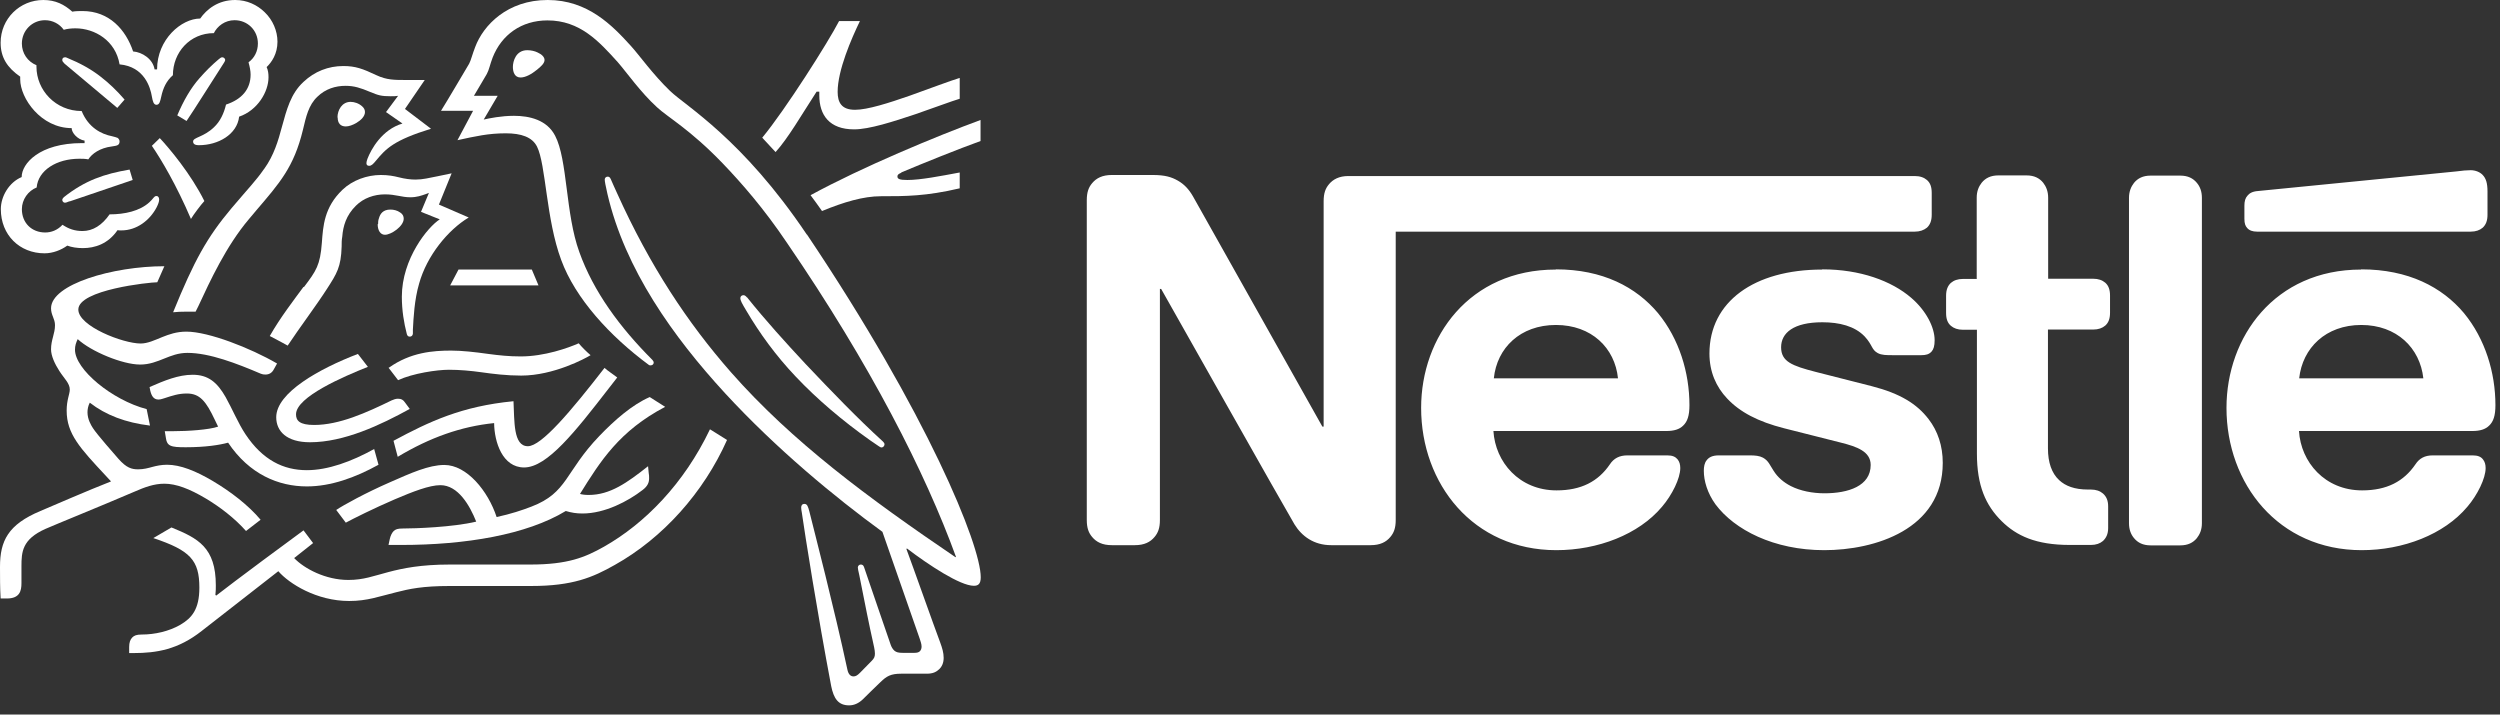<svg xmlns="http://www.w3.org/2000/svg" xmlns:xlink="http://www.w3.org/1999/xlink" id="Layer_1" data-name="Layer 1" viewBox="0 0 120.01 34.3"><rect x="0" y="0" width="120.01" height="34.3" fill="#333333" stroke="none"/><defs><style> .cls-1 { fill: #fff; } .cls-2 { fill: none; } .cls-3 { clip-path: url(#clippath); } </style><clipPath id="clippath"><rect class="cls-2" x=".03" y="0" width="119.98" height="34.29"></rect></clipPath></defs><g class="cls-3"><g><path class="cls-1" d="M63.8,8.84c-.17.2-.26.43-.26.82v10.82h-.06s-5.93-10.56-6.21-11.05c-.2-.35-.43-.59-.73-.76s-.61-.27-1.21-.27h-1.96c-.45,0-.74.15-.94.39-.17.2-.26.43-.26.82v15.35c0,.39.09.62.26.82.2.24.49.39.94.39h1.11c.45,0,.74-.15.94-.39.17-.2.26-.43.26-.82v-11.09h.06s6.15,10.9,6.4,11.3c.35.57.93,1,1.76,1h1.9c.45,0,.74-.15.94-.39.17-.2.26-.43.26-.82v-13.84h24.91c.25,0,.44-.07.59-.19.15-.14.23-.33.23-.62v-1.05c0-.29-.07-.48-.23-.62-.14-.12-.33-.19-.59-.19h-27.18c-.45,0-.74.16-.94.4M74.68,12.94c-4.14,0-6.46,3.23-6.46,6.64,0,3.64,2.49,6.83,6.49,6.83,1.99,0,3.95-.75,5.07-2.08.49-.57.88-1.37.88-1.86,0-.17-.04-.31-.13-.42-.1-.12-.24-.19-.49-.19h-1.92c-.38,0-.65.14-.84.43-.56.82-1.37,1.25-2.56,1.25-1.79,0-2.94-1.36-3.03-2.85h8.3c.37,0,.63-.08.81-.26.2-.19.3-.47.3-.98,0-1.56-.49-3.18-1.51-4.42-1.05-1.25-2.65-2.1-4.9-2.1M87.47,12.94c-3.27,0-5.41,1.55-5.41,4.03,0,.88.32,1.6.85,2.16.61.65,1.48,1.11,2.74,1.43l2.73.69c.75.19,1.42.42,1.42,1.07,0,1.01-1.07,1.36-2.22,1.36-.56,0-1.15-.11-1.62-.35-.33-.17-.62-.41-.82-.73-.18-.27-.24-.48-.51-.63-.17-.09-.37-.11-.64-.11h-1.48c-.32,0-.48.1-.58.23-.11.13-.14.32-.14.51,0,.48.17,1.07.56,1.61.91,1.22,2.8,2.2,5.22,2.2s5.69-.99,5.69-4.19c0-.82-.24-1.53-.68-2.1-.56-.73-1.36-1.23-2.72-1.58l-2.71-.69c-1.12-.29-1.65-.49-1.65-1.18s.6-1.2,1.98-1.2c.81,0,1.55.18,2.03.68.39.42.32.63.63.8.19.1.41.1.74.1h1.35c.22,0,.37-.04.49-.17.1-.11.15-.27.15-.55,0-.62-.41-1.42-1.12-2.03-.95-.82-2.46-1.37-4.27-1.37M94.9,13.39h-.67c-.25,0-.44.07-.58.19-.15.14-.23.33-.23.62v.82c0,.29.07.48.23.62.14.12.33.19.58.19h.67v5.95c0,1.53.42,2.48,1.19,3.24.71.7,1.64,1.14,3.27,1.14h1.01c.25,0,.44-.07.58-.19.15-.14.25-.33.25-.62v-1.04c0-.29-.09-.48-.25-.62-.14-.12-.33-.19-.58-.19h-.14c-.64,0-1.08-.17-1.38-.45-.36-.33-.54-.85-.54-1.52v-5.71h2.17c.25,0,.44-.07.58-.19.16-.14.23-.34.23-.62v-.82c0-.28-.07-.48-.23-.62-.14-.12-.33-.19-.58-.19h-2.16v-3.89c0-.31-.1-.54-.24-.72-.18-.22-.43-.35-.8-.35h-1.35c-.37,0-.62.13-.8.35-.14.18-.24.4-.24.72v3.89h.01ZM102.2,25.11c0,.31.09.54.24.72.18.22.43.35.8.35h1.42c.37,0,.62-.13.8-.35.14-.18.24-.4.24-.72v-15.61c0-.31-.09-.54-.24-.72-.18-.22-.43-.35-.8-.35h-1.42c-.37,0-.62.13-.8.35-.14.18-.24.41-.24.72v15.61ZM71.71,18.16c.15-1.46,1.27-2.56,2.98-2.56s2.83,1.1,2.98,2.56h-5.96ZM118.6,11.12c.25,0,.44-.07.58-.19.15-.14.23-.33.23-.62v-1.11c0-.43-.08-.64-.23-.8-.13-.14-.35-.23-.58-.23-.19,0-.38.02-.7.06l-9.51.94c-.27.02-.41.11-.5.22-.11.12-.15.27-.15.49v.62c0,.24.05.35.13.44.1.12.26.18.48.18h10.27-.02ZM113.34,12.94c-4.14,0-6.46,3.23-6.46,6.64,0,3.64,2.49,6.83,6.49,6.83,1.99,0,3.95-.75,5.07-2.08.49-.57.88-1.37.88-1.86,0-.17-.04-.31-.13-.42-.09-.12-.24-.19-.49-.19h-1.92c-.38,0-.64.14-.83.43-.56.82-1.37,1.25-2.56,1.25-1.79,0-2.94-1.36-3.03-2.85h8.32c.37,0,.63-.08.81-.26.2-.19.3-.47.3-.98,0-1.56-.49-3.18-1.51-4.42-1.05-1.25-2.67-2.1-4.93-2.1M110.37,18.16c.16-1.46,1.28-2.56,2.98-2.56s2.82,1.1,2.98,2.56h-5.96Z"></path><path class="cls-1" d="M38.73,11.26c-3.09-4.6-5.8-6.16-6.56-6.89-.84-.81-1.48-1.72-1.88-2.16-.9-.99-2.07-2.21-4-2.21s-3.09,1.21-3.48,2.26c-.12.3-.21.66-.29.8-.18.3-1,1.7-1.35,2.26h1.54l-.75,1.41c.87-.19,1.49-.33,2.32-.33.74,0,1.27.18,1.5.64.43.86.43,3.48,1.16,5.44.68,1.85,2.34,3.66,4.21,5.04.03.02.05.02.08.02.09,0,.15-.06.15-.13,0-.05-.02-.08-.06-.13-1.56-1.56-2.83-3.28-3.51-5.18-.67-1.84-.56-4.43-1.16-5.58-.39-.76-1.22-.96-1.98-.96-.61,0-1.19.12-1.45.18l.67-1.14h-1.14c.24-.42.49-.81.62-1.05.11-.2.15-.45.28-.79.43-1.09,1.38-1.78,2.63-1.78,1.56,0,2.47,1,3.38,2.01.41.47,1.09,1.44,1.88,2.16.54.5,1.57,1.05,3.15,2.69.91.95,1.98,2.17,3.09,3.82,4.01,5.86,6.64,11.03,8.11,15.07l-.02.02c-4.2-2.85-7.85-5.55-10.78-8.88-2.08-2.37-3.89-5.1-5.47-8.6-.11-.23-.2-.45-.3-.67-.04-.09-.08-.12-.15-.12-.08,0-.14.06-.14.14,0,.09.04.29.13.69.84,3.62,3.16,6.86,5.64,9.56,2.47,2.68,5.27,4.99,7.56,6.66l1.79,5.13c.04.12.09.26.09.38,0,.09-.03.17-.08.22s-.12.08-.27.08h-.54c-.23,0-.32-.03-.41-.1-.08-.07-.14-.17-.18-.28-.16-.48-1.1-3.18-1.28-3.73-.03-.1-.09-.13-.16-.13-.08,0-.14.07-.14.14s.02.14.07.37c.24,1.23.52,2.61.64,3.13.05.24.11.46.11.63,0,.15-.03.23-.16.36l-.56.57c-.13.13-.21.17-.31.17-.13,0-.24-.09-.29-.32-.63-2.94-1.58-6.6-1.83-7.61-.06-.22-.1-.35-.23-.35-.12,0-.16.08-.16.18,0,.08.02.17.03.23.15,1.05.75,4.85,1.41,8.33.12.6.34.93.86.93.23,0,.45-.09.66-.29.34-.34.44-.43.85-.83.29-.28.49-.4.99-.4h1.23c.29,0,.45-.08.59-.21.13-.12.22-.3.22-.55s-.07-.47-.16-.72c-.32-.85-1.33-3.71-1.63-4.51l.03-.02c1.04.79,2.55,1.79,3.21,1.79.21,0,.33-.09.33-.41,0-1.53-2.54-7.81-8.34-16.45"></path><path class="cls-1" d="M10.25,1.62c.18-.38.56-.65,1.01-.65.62,0,1.12.48,1.12,1.12,0,.37-.17.7-.45.9.06.22.1.41.1.59,0,.7-.42,1.19-1.18,1.44-.1.42-.28.81-.58,1.09-.5.48-1,.48-1,.68,0,.11.07.18.28.18.92,0,1.83-.51,1.93-1.37.88-.3,1.41-1.19,1.41-1.89,0-.18-.02-.34-.09-.49.24-.23.52-.63.52-1.22,0-.51-.22-1.04-.62-1.42C12.35.24,11.86,0,11.29,0c-.83,0-1.37.45-1.68.89-.9,0-2.07,1-2.07,2.44h-.12c-.08-.5-.6-.83-1.03-.86-.35-1.04-1.14-1.94-2.43-1.94-.15,0-.33,0-.49.03C3.09.22,2.67,0,2.08,0,.95,0,.03.9.03,2.05.03,2.76.35,3.25.97,3.68v.13c0,.91,1,2.34,2.47,2.34,0,.23.29.55.62.6v.12h-.13c-2.03,0-2.89.98-2.89,1.63-.6.25-1,.92-1,1.54,0,1.24.9,2.12,2.1,2.12.4,0,.8-.16,1.09-.37.21.08.47.12.75.12.57,0,1.21-.2,1.66-.86.07.01.12.01.19.01.73,0,1.36-.48,1.69-1.11.08-.16.12-.28.12-.37s-.04-.17-.13-.17c-.12,0-.13.11-.34.3-.46.42-1.18.58-1.91.58-.36.52-.8.8-1.3.8-.37,0-.66-.1-.96-.3-.24.26-.54.37-.83.37-.65,0-1.12-.46-1.12-1.12,0-.46.3-.88.71-1.04.07-.82.95-1.38,2.05-1.38.14,0,.28,0,.43.03.17-.27.56-.55,1.13-.62.12-.02.21-.03.27-.06.07-.03.1-.1.1-.18,0-.06-.03-.12-.09-.17-.06-.03-.16-.05-.27-.08-.52-.1-1.14-.42-1.46-1.21-1.25,0-2.17-1-2.17-2.13v-.07c-.42-.17-.7-.57-.7-1.04,0-.62.49-1.12,1.11-1.12.37,0,.7.18.9.46.17-.05.37-.07.56-.07.93,0,1.93.59,2.12,1.73,1.2.11,1.48,1.12,1.55,1.54.04.22.08.4.22.4.15,0,.18-.17.23-.39.09-.42.25-.76.56-1.03,0-1.09.81-2.02,1.97-2.02"></path></g></g><path class="cls-1" d="M12.67,8.12c-.39.56-.67.83-1.56,1.88-1.17,1.39-1.79,2.51-2.8,4.99.17-.02.41-.03.67-.03h.41l.13-.26c.57-1.23,1.34-2.89,2.42-4.17l.37-.44c1.11-1.3,1.8-2.07,2.23-3.85.15-.63.27-1.2.7-1.6.38-.37.86-.52,1.35-.52.41,0,.72.1,1.17.29.41.17.55.21.99.21.15,0,.26,0,.36-.02l-.58.78.79.55c-.99.29-1.51,1.25-1.68,1.69-.03.09-.05.15-.05.21,0,.07.03.13.13.13.11,0,.19-.08.33-.25.48-.58.86-.98,2.64-1.53l-1.25-.95.95-1.39h-.89c-.57,0-.94,0-1.43-.23-.66-.31-1-.44-1.59-.44-.72,0-1.38.26-1.91.76-.62.57-.81,1.34-1.04,2.17-.17.64-.38,1.36-.85,2.01"></path><path class="cls-1" d="M14.57,13.77c-.47.64-1.12,1.48-1.62,2.36.16.08.68.36.86.46.57-.86,1.37-1.92,1.89-2.73.47-.73.67-1.04.7-2.02,0-.17,0-.32.03-.48.04-.5.18-1.02.66-1.49.36-.36.87-.54,1.39-.54s.79.14,1.22.14c.31,0,.53-.08.73-.15l.16-.06-.38.91.9.36c-.57.36-1.82,1.89-1.82,3.71,0,.66.1,1.26.24,1.8.02.06.05.12.14.12.08,0,.14-.05.15-.14v-.19c.03-.56.07-1.44.3-2.22.37-1.33,1.38-2.57,2.38-3.17l-1.43-.62.61-1.5-.67.14c-.41.08-.71.16-1.06.16-.23,0-.5-.03-.81-.11-.24-.06-.5-.11-.86-.11-.66,0-1.36.25-1.84.71-.88.84-.93,1.74-.99,2.55-.08,1.07-.27,1.34-.86,2.12"></path><path class="cls-1" d="M35.86,14.28c-.06-.07-.11-.11-.17-.11-.1,0-.15.07-.15.14,0,.12.08.26.29.61.63,1.07,1.41,2.15,2.37,3.16,1.04,1.1,2.26,2.13,3.56,3.05l.41.28c.06.04.1.07.15.07.08,0,.14-.08.14-.15,0-.04-.02-.08-.07-.13-1.21-1.1-2.51-2.45-3.73-3.74-.95-1.02-1.93-2.1-2.8-3.19"></path><path class="cls-1" d="M9.16,10.52c.12-.21.5-.71.65-.87-.64-1.29-1.68-2.53-2.14-3.02l-.38.37c.44.64,1.18,1.88,1.88,3.52"></path><path class="cls-1" d="M3.08,3.03c-.08-.07-.09-.11-.09-.16,0-.06.04-.12.13-.12.03,0,.06,0,.11.03.61.25,1.14.54,1.6.9.39.3.77.66,1.15,1.1l-.35.4c-.43-.36-1.82-1.53-2.55-2.14"></path><path class="cls-1" d="M8.96,5.81l-.45-.27c.29-.69.65-1.32,1.07-1.79.3-.34.58-.62.9-.89.08-.06.12-.11.19-.11.08,0,.14.07.14.13,0,.03-.02.07-.05.12-.51.79-1.49,2.35-1.8,2.8"></path><path class="cls-1" d="M3.34,9.66c-.11.04-.16.07-.22.07-.09,0-.13-.08-.13-.13s.03-.09.08-.14c1.02-.8,1.92-1.11,3.15-1.32l.15.5-3.03,1.03h0Z"></path><path class="cls-1" d="M24.62,3.22c0-.29.15-.81.69-.81.18,0,.36.04.5.11.2.09.33.22.33.36,0,.15-.15.3-.38.48-.23.19-.53.36-.77.36-.29,0-.37-.27-.37-.51"></path><path class="cls-1" d="M16.2,5.64c0-.36.22-.75.63-.75.18,0,.4.07.56.22.09.08.13.17.13.27,0,.2-.19.39-.41.52-.17.1-.36.17-.51.17-.26,0-.39-.16-.39-.43"></path><path class="cls-1" d="M18.15,10.76c0-.08,0-.18.04-.28.06-.22.2-.42.55-.42.16,0,.33.04.47.14.13.08.17.19.17.3,0,.36-.6.77-.9.77-.22,0-.35-.21-.35-.51"></path><path class="cls-1" d="M14.88,21.23c-1.12,0-1.62-.53-1.62-1.2,0-1.18,2.07-2.33,3.92-3.04l.48.62c-1.15.46-3.45,1.44-3.45,2.28,0,.3.17.51.87.51,1.21,0,2.51-.59,3.72-1.18.09-.04.2-.08.3-.08.16,0,.26.05.37.22l.2.27c-1.4.77-3.15,1.6-4.79,1.6"></path><path class="cls-1" d="M17.97,21.55c-1.1.61-2.23,1.02-3.24,1.02-1.12,0-2.12-.48-2.95-1.73-.35-.53-.62-1.19-.95-1.78-.4-.7-.83-1.07-1.58-1.07-.69,0-1.36.28-2.07.59l.03.16c.06.26.16.44.4.44.11,0,.22-.05.27-.06.4-.13.69-.23,1.09-.23.62,0,.92.37,1.34,1.26l.16.33c-.43.15-1.44.22-2.2.22h-.36l.06.36c.02.15.08.27.21.33.15.07.37.08.74.08.95,0,1.63-.11,2.03-.22,1.02,1.52,2.42,2.1,3.78,2.1,1.15,0,2.32-.42,3.44-1.04l-.21-.76h0Z"></path><path class="cls-1" d="M19.09,21.92l-.2-.76c1.71-.92,3.27-1.66,5.76-1.9.05.95-.02,2.16.69,2.16.65,0,2.06-1.67,3.68-3.76.15.14.39.29.61.46l-.42.54c-1.58,2.04-2.94,3.78-4.05,3.78-1.04,0-1.43-1.22-1.44-2.13-1.58.16-3.08.69-4.63,1.62"></path><path class="cls-1" d="M41.04,5.27c-.65,0-.83-.36-.83-.86,0-1.04.66-2.55,1.07-3.4h-1c-.52,1.01-2.58,4.26-3.69,5.6l.64.69c.6-.66,1.25-1.79,1.97-2.9h.13v.18c0,.94.48,1.63,1.67,1.63.73,0,1.87-.37,2.95-.73.9-.31,1.72-.62,2.12-.74v-1c-.46.14-1.41.5-2.39.85-1.03.36-2.04.68-2.63.68"></path><path class="cls-1" d="M43.26,8.28c.99-.42,2.78-1.14,3.81-1.51v-1.01c-2.07.76-5.69,2.26-8.16,3.61.07.08.5.69.55.76,1.05-.43,1.98-.71,2.83-.71,1.19,0,2.16,0,3.78-.38v-.76c-.91.17-1.88.36-2.51.36-.38,0-.48-.05-.48-.17,0-.08.05-.12.19-.18"></path><path class="cls-1" d="M22.01,12.94l-.4.76h4.24l-.32-.76h-3.52Z"></path><path class="cls-1" d="M6.73,17.5c.45,0,.81-.15,1.16-.29.33-.13.66-.27,1.11-.27,1.06,0,2.37.51,3.52,1,.07.03.14.04.22.04.18,0,.32-.08.41-.26l.15-.27c-1.27-.74-3.29-1.53-4.35-1.53-.48,0-.83.13-1.16.26-.37.15-.7.31-1.04.31-.84,0-2.99-.83-2.99-1.63,0-.95,3.42-1.31,3.79-1.31l.34-.77c-2.48,0-5.44.87-5.44,2.02,0,.33.19.5.19.81,0,.41-.19.7-.19,1.16,0,.31.18.7.4,1.04.23.36.5.59.5.89,0,.22-.15.49-.15,1.01,0,1.12.64,1.8,1.88,3.13l.25.27c-1.03.4-2.94,1.23-3.39,1.42-1.55.65-1.94,1.43-1.94,2.68,0,.48,0,1.03.03,1.52h.3c.62,0,.7-.37.7-.73v-.81c0-.69.03-1.3,1.15-1.8.45-.2,2.65-1.09,4.28-1.79.48-.21.93-.38,1.43-.38.56,0,1.2.24,1.99.71.67.4,1.38.94,1.93,1.56l.7-.54c-.6-.71-1.44-1.35-2.28-1.85s-1.58-.79-2.21-.79c-.27,0-.5.05-.69.1-.22.06-.43.12-.7.12-.31,0-.56-.07-.94-.5-.14-.16-1.04-1.18-1.23-1.48-.09-.14-.26-.42-.26-.76,0-.14.03-.31.11-.46.77.6,1.73.96,2.89,1.1l-.16-.79c-1.67-.44-3.44-1.91-3.44-2.85,0-.2.05-.34.13-.51.65.6,2.16,1.22,2.99,1.22"></path><path class="cls-1" d="M18.67,17.65c1.04-.74,2.12-.82,2.99-.82.52,0,1.14.07,1.78.16.52.07,1,.12,1.56.12,1.14,0,2.28-.41,2.78-.63.14.17.38.41.57.57-.24.15-1.77.98-3.33.98-.69,0-1.35-.08-1.91-.16-.5-.07-1.04-.12-1.56-.12-.57,0-1.73.17-2.44.5l-.46-.6h.02Z"></path><path class="cls-1" d="M34.08,20.61c-1.25,2.62-3.14,4.53-5.08,5.63-.92.52-1.75.86-3.54.86h-3.87c-1.39,0-2.26.18-2.94.36-.73.19-1.19.38-1.93.38-1.09,0-2.11-.54-2.6-1.05l.91-.72-.46-.61c-.27.19-3.51,2.59-4.19,3.13l-.04-.03c.02-.17.02-.32.02-.46,0-1.82-.85-2.26-2.13-2.78l-.87.51c1.77.59,2.21,1.06,2.21,2.38,0,1.05-.37,1.46-.91,1.78-.55.32-1.24.47-1.85.47-.26,0-.37.05-.46.14-.1.1-.15.25-.15.46v.29h.21c1.11,0,2.14-.17,3.27-1.06l3.68-2.87c.52.6,1.84,1.43,3.4,1.43.88,0,1.44-.22,2.26-.42.63-.16,1.25-.3,2.59-.3h3.89c1.99,0,2.95-.41,4.01-1.01,2.31-1.29,4.27-3.48,5.39-6-.29-.18-.56-.35-.8-.5"></path><path class="cls-1" d="M27.83,23.73c1-1.61,1.9-3.04,4.1-4.2-.23-.14-.56-.36-.74-.47-.85.37-1.7,1.12-2.42,1.87-1.66,1.73-1.51,2.72-3.26,3.39-.44.17-.98.35-1.67.5-.41-1.25-1.43-2.5-2.51-2.5-.75,0-1.61.39-2.61.83-1.17.51-2.24,1.1-2.58,1.33l.46.61c.35-.19,1.35-.69,2.35-1.12.87-.37,1.66-.68,2.19-.68.85,0,1.41.97,1.72,1.75-1.12.27-2.96.33-3.52.33-.26,0-.35.04-.44.12-.08.08-.15.21-.19.39l-.06.28h.6c3.1,0,6.03-.49,7.91-1.63.27.08.5.12.8.12,1.08,0,2.19-.59,2.89-1.13.25-.19.31-.37.31-.56,0-.09,0-.17-.02-.26l-.03-.32c-1,.79-1.82,1.38-2.85,1.38-.18,0-.32-.02-.42-.05"></path></svg>